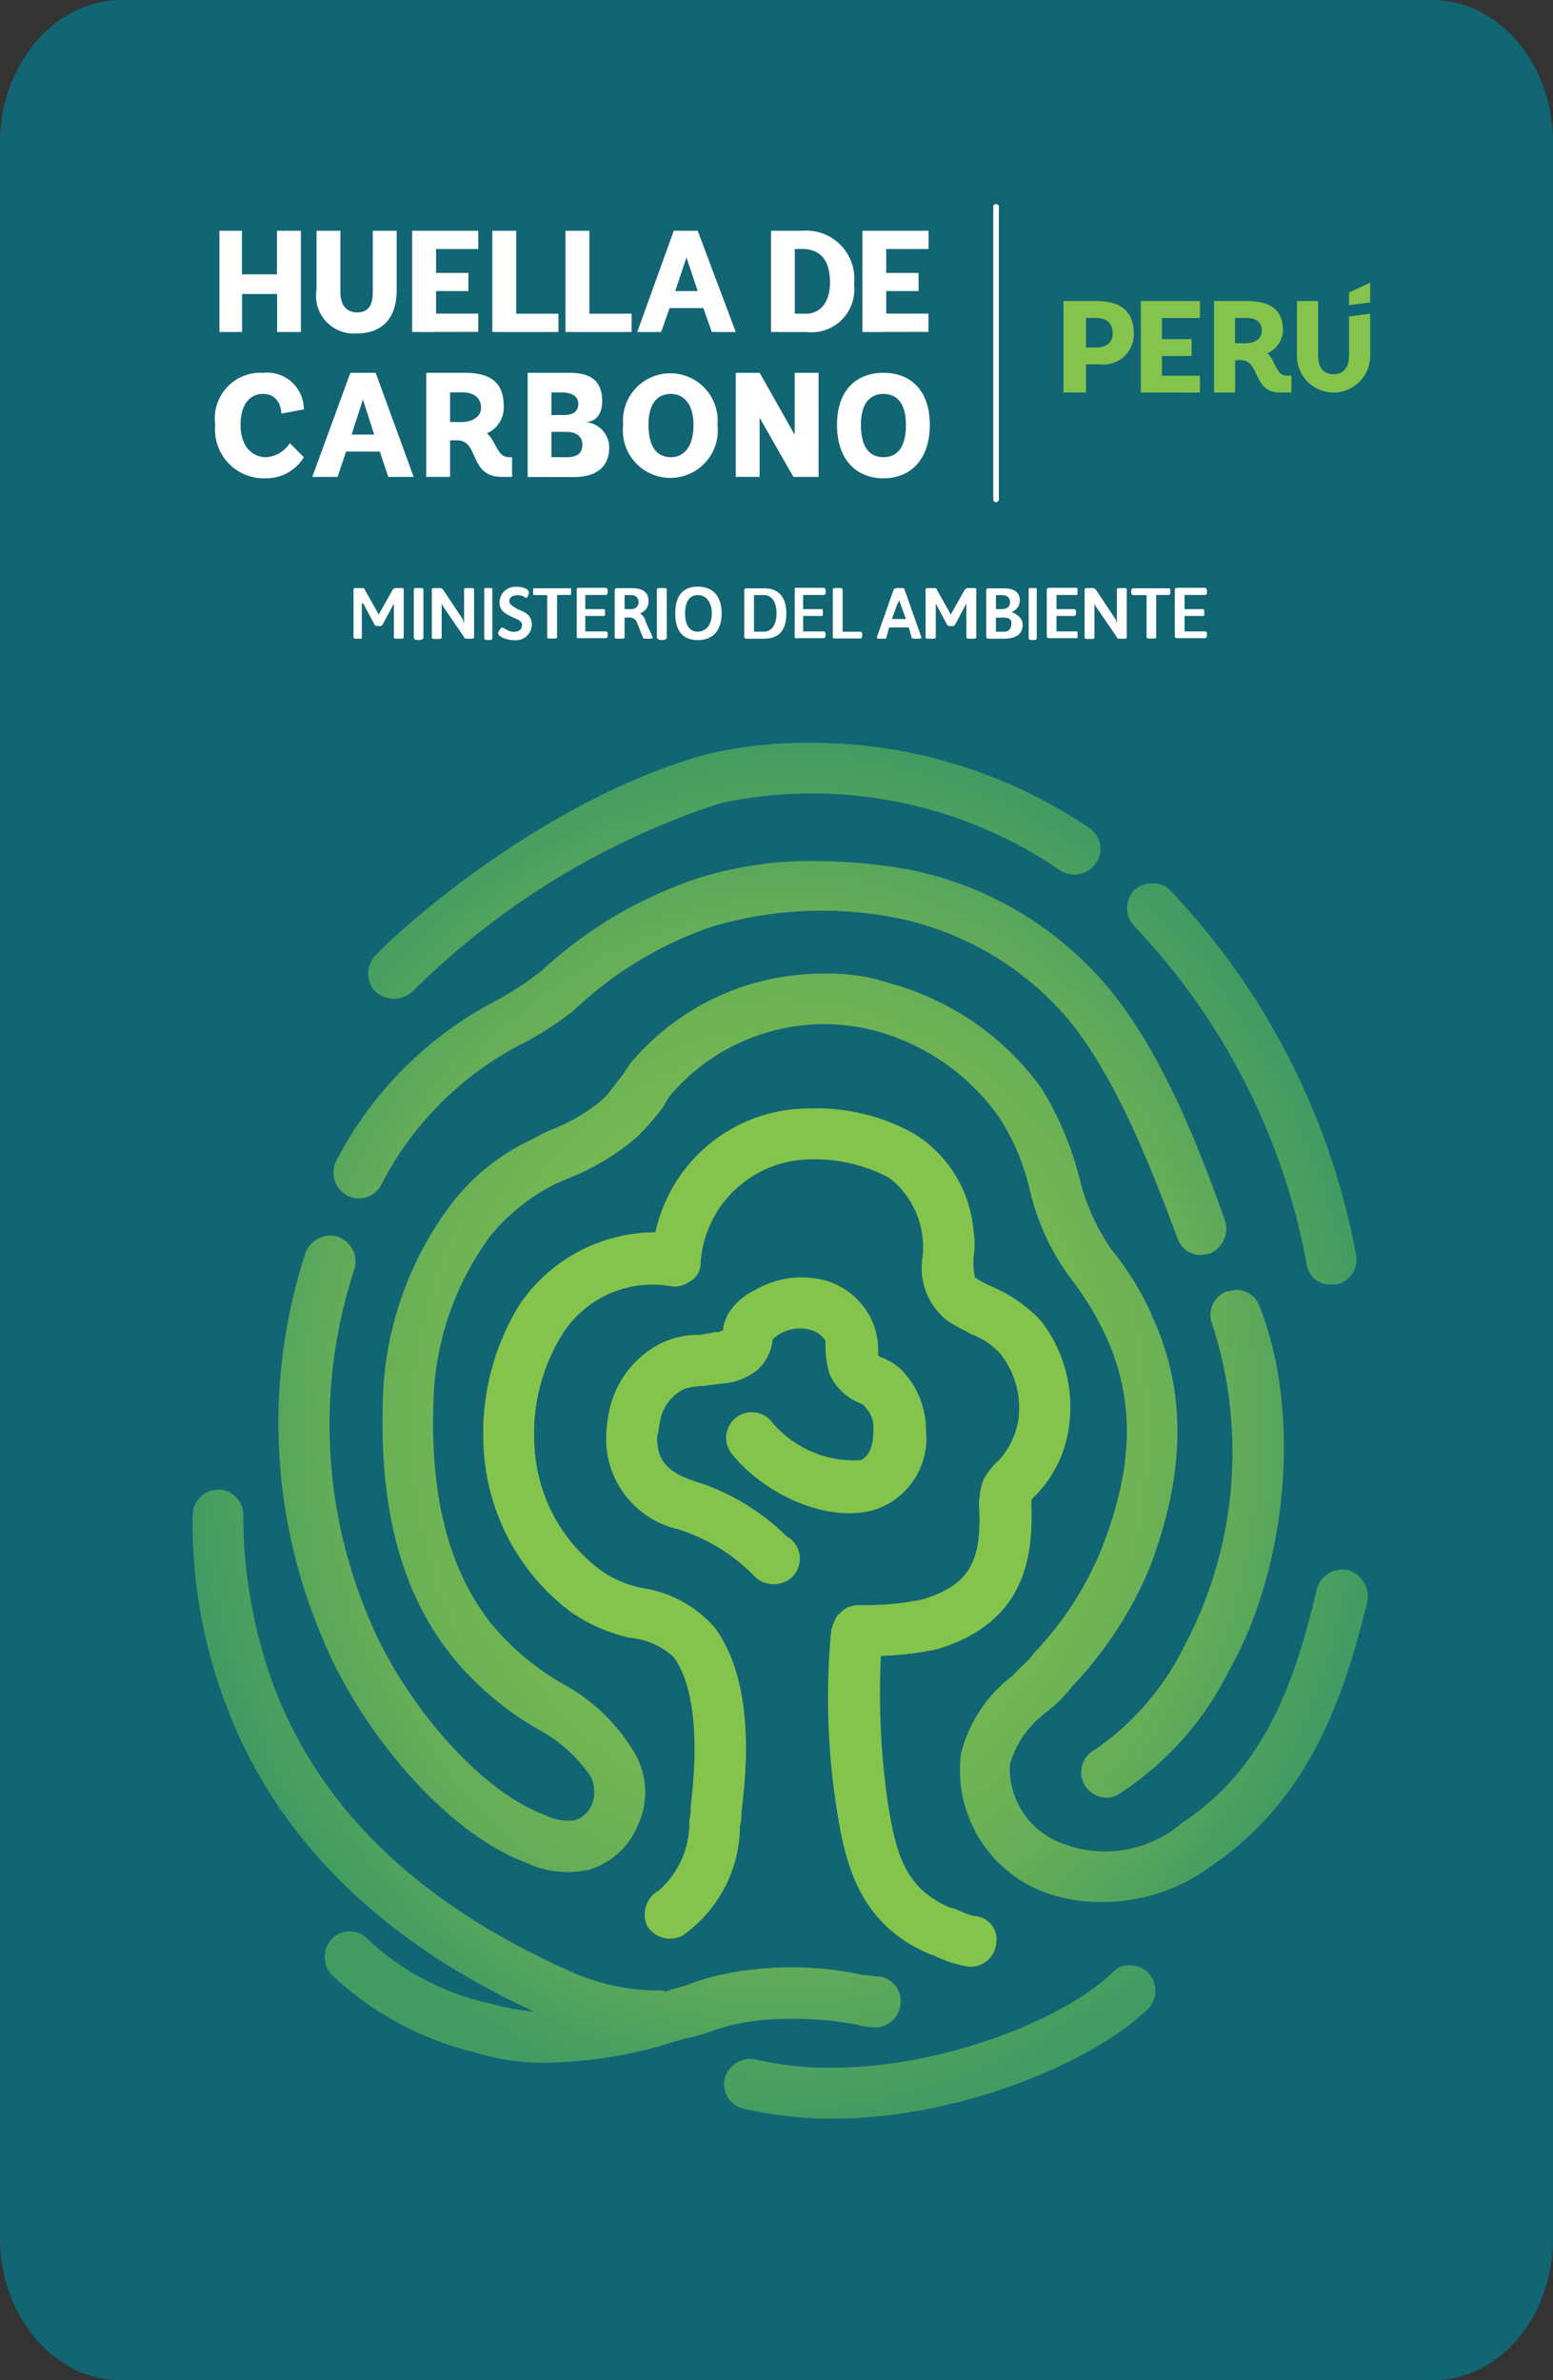 <svg id="Capa_x0020_1" xmlns="http://www.w3.org/2000/svg" xmlns:xlink="http://www.w3.org/1999/xlink" width="57.623" height="88.313" viewBox="0 0 57.623 88.313">
  <rect x="0" y="0" width="57.623" height="88.313" fill="#333333" stroke="none"/>
  <defs>
    <radialGradient id="radial-gradient" cx="0.5" cy="0.5" r="0.508" gradientUnits="objectBoundingBox">
      <stop offset="0" stop-color="#84c44c"/>
      <stop offset="0.231" stop-color="#84c44c"/>
      <stop offset="0.749" stop-color="#65ad58"/>
      <stop offset="1" stop-color="#429c62"/>
    </radialGradient>
  </defs>
  <path id="Trazado_5738" data-name="Trazado 5738" d="M53.134,88.314H4.489C2.036,88.314,0,85.965,0,83.042V5.272C0,2.4,2.036,0,4.489,0H53.134c2.505,0,4.489,2.4,4.489,5.272v77.77C57.623,85.965,55.64,88.314,53.134,88.314Z" fill="#126573"/>
  <path id="Trazado_5739" data-name="Trazado 5739" d="M26.254,27.976c-5.585,1.514-10.8,5.9-12.318,7.464h0a.977.977,0,0,0,0,1.357h0a1.1,1.1,0,0,0,.679.261h0a1.1,1.1,0,0,0,.679-.261h0A28.963,28.963,0,0,1,26.724,29.8h0a16.265,16.265,0,0,1,12.631,2.505h0a.978.978,0,0,0,1.3-.261h0a.927.927,0,0,0-.209-1.3h0a18.333,18.333,0,0,0-10.439-3.184h0A15.887,15.887,0,0,0,26.254,27.976Zm-.47,4.645A15.964,15.964,0,0,0,20.1,36.014h0a11.586,11.586,0,0,1-1.67,1.1h0a13.89,13.89,0,0,0-5.95,5.95h0a.966.966,0,0,0,.418,1.3h0a.936.936,0,0,0,1.253-.418h0a12.089,12.089,0,0,1,5.219-5.219h0A11.225,11.225,0,0,0,21.3,37.476h0A14.121,14.121,0,0,1,26.358,34.4h0a14.283,14.283,0,0,1,7.046-.313h0a11.3,11.3,0,0,1,6.211,3.706h0c1.775,2.14,3.079,5.48,4.071,8.142h0a.91.91,0,0,0,.887.626h0c.1,0,.209-.052.313-.052h0a1,1,0,0,0,.574-1.2h0c-.992-2.819-2.4-6.368-4.384-8.717h0a12.928,12.928,0,0,0-7.359-4.332h0a20.119,20.119,0,0,0-3.445-.313h0A13.726,13.726,0,0,0,25.784,32.622Zm16.285.418a.977.977,0,0,0,.052,1.357h0a24.723,24.723,0,0,1,6.368,12.527h0a.861.861,0,0,0,.94.731h.157a.935.935,0,0,0,.731-1.1h0a26.817,26.817,0,0,0-6.89-13.518h0a.827.827,0,0,0-.626-.261h0A.977.977,0,0,0,42.069,33.039Zm-18.686,6.42-.313.47h0c-.261.313-.47.626-.679.835h0a6.533,6.533,0,0,1-1.931,1.148h0c-.261.1-.522.261-.731.365h0A8.032,8.032,0,0,0,16.7,44.731h0A12.663,12.663,0,0,0,14.2,52.143h0c-.1,3.967.731,6.994,2.558,9.291h0a11.58,11.58,0,0,0,3.184,2.714h0a5.509,5.509,0,0,1,1.983,1.775h0a1.31,1.31,0,0,1,.052.992h0a1.019,1.019,0,0,1-.679.626h0a1.972,1.972,0,0,1-1.1-.209h0c-2.61-.992-5.324-4.437-6.472-7.2h0a18.437,18.437,0,0,1-.574-13.049h0a.979.979,0,0,0-.626-1.2h0a.979.979,0,0,0-1.2.626h0A20.319,20.319,0,0,0,12,60.859h0c1.253,3.079,4.332,7.046,7.516,8.247h0a3.609,3.609,0,0,0,2.349.261h0A2.854,2.854,0,0,0,23.7,67.645h0a2.889,2.889,0,0,0-.157-2.61h0a6.9,6.9,0,0,0-2.558-2.505h0a9.61,9.61,0,0,1-2.766-2.3h0c-1.514-1.931-2.244-4.541-2.14-8.09h0a10.824,10.824,0,0,1,2.14-6.316h0a7.423,7.423,0,0,1,2.349-1.879h0c.209-.1.47-.209.731-.313h0a8.738,8.738,0,0,0,2.349-1.461h0a9.717,9.717,0,0,0,.992-1.148h0a1.831,1.831,0,0,1,.261-.418h0a7.486,7.486,0,0,1,7.62-2.349h0a8.253,8.253,0,0,1,4.541,3.184h0a8.35,8.35,0,0,1,1.148,2.714h0a8.868,8.868,0,0,0,1.566,3.34h0a11.1,11.1,0,0,1,1.357,2.3h0c.992,2.349.887,4.75-.261,7.673h0a12.36,12.36,0,0,1-2.505,3.862h0c-.209.313-.522.522-.783.835h0a5.188,5.188,0,0,0-1.931,2.923h0a4.846,4.846,0,0,0,3.236,5.167h0a6.261,6.261,0,0,0,2.14.313h0a6.731,6.731,0,0,0,3.862-1.3h0c3.654-2.453,4.959-6.211,5.846-9.865h0A1.016,1.016,0,0,0,50,58.25h0a.988.988,0,0,0-1.148.731h0c-.887,3.81-2.088,6.733-5.011,8.664h0a4.366,4.366,0,0,1-4.332.783h0a2.962,2.962,0,0,1-2.036-2.975h0a3.678,3.678,0,0,1,1.357-1.931h0a5.333,5.333,0,0,0,.94-.94h0A14.519,14.519,0,0,0,42.643,58.2h0c1.3-3.393,1.409-6.368.209-9.134h0a10.685,10.685,0,0,0-1.618-2.714h0a7.984,7.984,0,0,1-1.2-2.714h0a11.79,11.79,0,0,0-1.409-3.288h0a10.275,10.275,0,0,0-5.585-3.862h0a7.232,7.232,0,0,0-2.4-.365h0A9.312,9.312,0,0,0,23.383,39.459Zm6.629,1.67a5.821,5.821,0,0,0-5.689,4.593h0a6.1,6.1,0,0,0-5.063,2.714h0a9.116,9.116,0,0,0-1.3,5.48h0a8.135,8.135,0,0,0,3.236,5.9h0a6.393,6.393,0,0,0,2.14.94h0a2.768,2.768,0,0,1,1.67.731h0c.731.992.94,2.975.626,5.533h0a1.958,1.958,0,0,1-.052.522h0a3.328,3.328,0,0,1-1.148,2.61h0a1.014,1.014,0,0,0-.418,1.3h0a1,1,0,0,0,1.3.365h0a5.007,5.007,0,0,0,2.14-4.071h0a1.776,1.776,0,0,0,.052-.522h0c.418-3.132.052-5.428-.992-6.838h0a4.417,4.417,0,0,0-2.662-1.461h0a4.012,4.012,0,0,1-1.514-.626h0a6.119,6.119,0,0,1-2.505-4.593h0a7.014,7.014,0,0,1,1.044-4.228h0a3.957,3.957,0,0,1,3.967-1.775h0a.906.906,0,0,0,.731-.157h0a.752.752,0,0,0,.418-.679h0a4.123,4.123,0,0,1,4.071-3.862h0a5.9,5.9,0,0,1,2.923.679h0a2.948,2.948,0,0,1,1.253,2.244h0a2.94,2.94,0,0,1,0,.679h0a2.473,2.473,0,0,0,.94,2.4h0c.313.209.574.313.835.47h0a2.88,2.88,0,0,1,1.1.731h0a3.267,3.267,0,0,1,.679,2.453h0a2.916,2.916,0,0,1-.679,1.461h0l-.1.1a2.547,2.547,0,0,0-.522.679h0a2.8,2.8,0,0,0-.157,1.044h0c.1,2.036-.418,2.871-2.088,3.393h0A10.25,10.25,0,0,1,32,59.554h-.209c-.1,0-.157.052-.261.052h0a.936.936,0,0,0-.365.261h0c-.1.052-.157.209-.209.313h0c-.052.1-.052.157-.1.261h0a26.539,26.539,0,0,0,.209,6.733h0c.313,1.983.835,4.228,3.445,5.324h0l.157.052a4.262,4.262,0,0,0,1.3.418h.052a.963.963,0,0,0,.94-.887h0a.868.868,0,0,0-.835-.992h0a3.624,3.624,0,0,1-.679-.261h0l-.209-.052c-1.566-.679-1.983-1.827-2.3-3.862h0a28.12,28.12,0,0,1-.261-5.48h0a11.4,11.4,0,0,0,2.14-.261h0c3.184-.992,3.5-3.34,3.445-5.272h0v-.209h0c0-.052.052-.1.1-.157h0l.1-.1a4.506,4.506,0,0,0,1.2-2.558h0a5.2,5.2,0,0,0-1.044-3.862h0a5.3,5.3,0,0,0-1.775-1.253h0a4.314,4.314,0,0,1-.679-.365h0a2.773,2.773,0,0,1-.052-.731h0a3.141,3.141,0,0,0,0-.992h0a4.677,4.677,0,0,0-2.192-3.6h0a7.244,7.244,0,0,0-3.706-.94h-.209Zm-1.983,6.733a2.364,2.364,0,0,0-.94.783h0a1.555,1.555,0,0,0-.261.731h-.052a.314.314,0,0,1-.209.052h-.052c-.157.052-.313.052-.522.1h0a3.216,3.216,0,0,0-1.461.313h0A3.635,3.635,0,0,0,22.6,52.4h0a5.2,5.2,0,0,0-.1.835h0a3.434,3.434,0,0,0,2.662,3.5h0a6.8,6.8,0,0,1,2.766,1.67h0l.157.157a1,1,0,0,0,.626.209h0a1.031,1.031,0,0,0,.731-.313h0a1.03,1.03,0,0,0-.1-1.357h0l-.157-.1a8.291,8.291,0,0,0-3.445-2.036h0c-1.253-.418-1.357-1.044-1.357-1.67h0c.052-.157.052-.313.1-.522h0a1.633,1.633,0,0,1,.94-1.253h0a2.721,2.721,0,0,1,.731-.1h0c.209-.052.47-.052.731-.1h.052a2.336,2.336,0,0,0,1.2-.522h0a1.831,1.831,0,0,0,.522-.992h0v-.1h0a1.428,1.428,0,0,1,.261-.209h0a1.5,1.5,0,0,1,1.148-.157h0a.981.981,0,0,1,.574.418h0v.313h0a3.509,3.509,0,0,0,.157.94h0a2.063,2.063,0,0,0,1.1,1.044h0c.1.052.209.1.209.157h0a1.1,1.1,0,0,1,.313.835h0c0,.94-.365,1.1-.47,1.148h0a3.982,3.982,0,0,1-3.34-1.461h0a.917.917,0,0,0-1.3-.1h0a.918.918,0,0,0-.157,1.3h0c1.2,1.514,3.654,2.662,5.428,2.036h0a2.793,2.793,0,0,0,1.775-2.923h0a3.154,3.154,0,0,0-.94-2.244h0a2.39,2.39,0,0,0-.679-.418h0c-.052,0-.1-.052-.157-.1h0v-.209h0a2.573,2.573,0,0,0-.261-1.148h0A2.746,2.746,0,0,0,30.586,47.5h0a4.569,4.569,0,0,0-.835-.1h0A3.422,3.422,0,0,0,28.029,47.863Zm17.485.052a.937.937,0,0,0-.522,1.253h0a15.393,15.393,0,0,1-1.044,11.9h0a10.072,10.072,0,0,1-3.34,3.862h0a.948.948,0,0,0-.365,1.3h0a1,1,0,0,0,.835.47h0a.842.842,0,0,0,.47-.157h0a11.575,11.575,0,0,0,4.071-4.593h0c2.192-3.862,2.662-9.656,1.1-13.518h0a.914.914,0,0,0-.887-.574h0C45.723,47.863,45.618,47.915,45.514,47.915ZM8.09,55.274a.936.936,0,0,0-.94.94h0a18.9,18.9,0,0,0,1.2,6.942h0c1.827,4.959,5.689,8.821,11.483,11.483h0a10.36,10.36,0,0,1-1.67-.313h0a9.6,9.6,0,0,1-4.541-2.4h0a.914.914,0,0,0-1.3,0h0a.977.977,0,0,0,0,1.357h0a11.812,11.812,0,0,0,5.324,2.871h0a8.472,8.472,0,0,0,2.923.365h0a16.2,16.2,0,0,0,4.489-.783h0l.365-.1a6.31,6.31,0,0,0,.94-.261h0a7.7,7.7,0,0,1,1.827-.418h0a13.278,13.278,0,0,1,3.6.157h0a2.22,2.22,0,0,0,.574.1h0A.942.942,0,0,0,33.4,74.43h0a.919.919,0,0,0-.783-1.1h0c-.209,0-.365-.052-.574-.052h0a12.463,12.463,0,0,0-4.071-.209h0a9.6,9.6,0,0,0-2.192.47h0a5.131,5.131,0,0,1-.835.261h0l-.261.1a.162.162,0,0,0-.1-.052h0a7.936,7.936,0,0,1-3.236-.626h0c-5.741-2.505-9.5-6.107-11.222-10.752h0a18.405,18.405,0,0,1-1.1-6.263h0a.936.936,0,0,0-.94-.94Zm33.2,17.9c-2.14,2.088-8.4,4.384-13.258,3.236h0a.988.988,0,0,0-1.148.731h0a.935.935,0,0,0,.731,1.1h0a14.833,14.833,0,0,0,3.445.365h0c4.7-.052,9.552-2.14,11.535-4.071h0a.977.977,0,0,0,0-1.357h0a.992.992,0,0,0-.679-.261h0a.76.76,0,0,0-.626.261Z" fill-rule="evenodd" fill="url(#radial-gradient)"/>
  <path id="Trazado_5740" data-name="Trazado 5740" d="M36.014,72.968h-.052a4.262,4.262,0,0,1-1.3-.418L34.5,72.5c-2.61-1.1-3.132-3.34-3.445-5.324a26.539,26.539,0,0,1-.209-6.733c.052-.1.052-.157.1-.261h0c.052-.1.1-.261.209-.313a.936.936,0,0,1,.365-.261c.1,0,.157-.052.261-.052H32a10.25,10.25,0,0,0,2.244-.209c1.67-.522,2.192-1.357,2.088-3.393a2.8,2.8,0,0,1,.157-1.044,2.547,2.547,0,0,1,.522-.679l.1-.1a2.916,2.916,0,0,0,.679-1.461,3.267,3.267,0,0,0-.679-2.453,2.88,2.88,0,0,0-1.1-.731c-.261-.157-.522-.261-.835-.47a2.473,2.473,0,0,1-.94-2.4,3.262,3.262,0,0,0-1.253-2.923,5.9,5.9,0,0,0-2.923-.679,4.123,4.123,0,0,0-4.071,3.862.752.752,0,0,1-.418.679.906.906,0,0,1-.731.157,3.957,3.957,0,0,0-3.967,1.775,7.014,7.014,0,0,0-1.044,4.228A6.119,6.119,0,0,0,22.339,58.3a4.012,4.012,0,0,0,1.514.626,4.417,4.417,0,0,1,2.662,1.461c1.044,1.409,1.409,3.706.992,6.838a1.776,1.776,0,0,1-.052.522,5.007,5.007,0,0,1-2.14,4.071,1,1,0,0,1-1.3-.365,1.014,1.014,0,0,1,.418-1.3,3.328,3.328,0,0,0,1.148-2.61,1.958,1.958,0,0,0,.052-.522c.313-2.558.1-4.541-.626-5.533a2.768,2.768,0,0,0-1.67-.731,6.393,6.393,0,0,1-2.14-.94,8.135,8.135,0,0,1-3.236-5.9,9.116,9.116,0,0,1,1.3-5.48,6.1,6.1,0,0,1,5.063-2.714,5.821,5.821,0,0,1,5.689-4.593,7.381,7.381,0,0,1,3.915.94,4.677,4.677,0,0,1,2.192,3.6,3.141,3.141,0,0,1,0,.992,2.773,2.773,0,0,0,.052.731,4.314,4.314,0,0,0,.679.365,5.3,5.3,0,0,1,1.775,1.253,5.2,5.2,0,0,1,1.044,3.862,4.506,4.506,0,0,1-1.2,2.558l-.1.1c-.052.052-.1.1-.1.157V55.9c.052,1.931-.261,4.28-3.445,5.272a11.4,11.4,0,0,1-2.14.261,28.12,28.12,0,0,0,.261,5.48c.313,2.036.731,3.184,2.3,3.862l.209.052a3.624,3.624,0,0,0,.679.261.868.868,0,0,1,.835.992A.963.963,0,0,1,36.014,72.968Z" fill="#84c44c"/>
  <path id="Trazado_5741" data-name="Trazado 5741" d="M28.707,58.771a1,1,0,0,1-.626-.209l-.157-.157a6.8,6.8,0,0,0-2.766-1.67,3.434,3.434,0,0,1-2.662-3.5,5.2,5.2,0,0,1,.1-.835,3.635,3.635,0,0,1,1.931-2.558,3.216,3.216,0,0,1,1.461-.313c.209-.052.365-.052.522-.1h.052a.314.314,0,0,0,.209-.052h.052a1.555,1.555,0,0,1,.261-.731,2.364,2.364,0,0,1,.94-.783,3.4,3.4,0,0,1,2.558-.365,2.746,2.746,0,0,1,1.722,1.409,2.573,2.573,0,0,1,.261,1.148v.209c.052.052.1.1.157.1a2.39,2.39,0,0,1,.679.418,3.154,3.154,0,0,1,.94,2.244,2.793,2.793,0,0,1-1.775,2.923c-1.775.626-4.228-.522-5.428-2.036a.946.946,0,0,1,1.461-1.2,3.982,3.982,0,0,0,3.34,1.461c.1-.052.47-.209.47-1.148a1.1,1.1,0,0,0-.313-.835c0-.052-.1-.1-.209-.157a2.063,2.063,0,0,1-1.1-1.044,3.509,3.509,0,0,1-.157-.94v-.313a.981.981,0,0,0-.574-.418,1.5,1.5,0,0,0-1.148.157,1.428,1.428,0,0,0-.261.209v.1a1.831,1.831,0,0,1-.522.992,2.336,2.336,0,0,1-1.2.522H26.88c-.261.052-.522.052-.731.1a2.721,2.721,0,0,0-.731.1,1.633,1.633,0,0,0-.94,1.253c-.052.209-.052.365-.1.522,0,.626.1,1.253,1.357,1.67A8.291,8.291,0,0,1,29.177,57l.157.1a.942.942,0,0,1-.626,1.67Z" fill="#84c44c"/>
  <path id="Trazado_5742" data-name="Trazado 5742" d="M14.98,21.87v1.775c0,.052-.052.052-.157.052h-.052c-.1,0-.157,0-.157-.052V22.392h0l-.418.783c-.052.052-.052.052-.1.052h-.1c-.052,0-.052,0-.1-.052l-.418-.783h-.052v1.253c0,.052,0,.052-.1.052h-.052c-.1,0-.157,0-.157-.052V21.87c0-.052.052-.052.157-.052h.1c.1,0,.157,0,.157.052l.47.835.052.1.052-.1.47-.835a.192.192,0,0,1,.157-.052h.1C14.928,21.817,14.98,21.817,14.98,21.87Z" fill="#fefefe"/>
  <path id="Trazado_5743" data-name="Trazado 5743" d="M15.711,21.87v1.775c0,.052-.052.1-.157.1h-.1a.112.112,0,0,1-.1-.1V21.87c0-.052.052-.052.1-.052h.1C15.658,21.817,15.711,21.817,15.711,21.87Z" fill="#fefefe"/>
  <path id="Trazado_5744" data-name="Trazado 5744" d="M17.59,21.87v1.775c0,.052-.052.052-.157.052h-.052c-.1,0-.157,0-.157-.052L16.441,22.5l-.052-.1v1.253c0,.052-.052.052-.157.052H16.18c-.1,0-.157,0-.157-.052V21.87c0-.052.052-.052.157-.052h.1a.192.192,0,0,1,.157.052l.731,1.1.052.157V21.87c0-.052.052-.052.157-.052h.052C17.537,21.817,17.59,21.817,17.59,21.87Z" fill="#fefefe"/>
  <path id="Trazado_5745" data-name="Trazado 5745" d="M18.268,21.87v1.775c0,.052,0,.1-.1.1h-.1c-.1,0-.1-.052-.1-.1V21.87c0-.052,0-.052.1-.052h.1C18.268,21.817,18.268,21.817,18.268,21.87Z" fill="#fefefe"/>
  <path id="Trazado_5746" data-name="Trazado 5746" d="M19.625,21.974c0,.052-.052.209-.1.209s-.1-.1-.313-.1-.313.1-.313.209c0,.157.157.209.313.313.261.1.522.209.522.574a.59.59,0,0,1-.626.574c-.365,0-.626-.157-.626-.261,0-.052.1-.209.157-.209s.209.157.418.157c.157,0,.313-.052.313-.261,0-.157-.209-.209-.418-.313s-.418-.209-.418-.522a.59.59,0,0,1,.626-.574C19.417,21.765,19.625,21.87,19.625,21.974Z" fill="#fefefe"/>
  <path id="Trazado_5747" data-name="Trazado 5747" d="M21.191,21.922v.052c0,.1,0,.1-.052.1h-.47v1.566c0,.052-.052.052-.157.052H20.46c-.1,0-.157,0-.157-.052V22.078h-.47c-.052,0-.052,0-.052-.1v-.052c0-.1,0-.1.052-.1h1.3C21.191,21.817,21.191,21.817,21.191,21.922Z" fill="#fefefe"/>
  <path id="Trazado_5748" data-name="Trazado 5748" d="M22.548,21.922v.052c0,.1-.052.1-.1.1h-.731V22.6h.679c.052,0,.052,0,.052.1v.052c0,.1,0,.1-.052.1h-.679v.574h.731c.052,0,.1,0,.1.1v.052c0,.1-.052.1-.1.1H21.5c-.1,0-.1,0-.1-.1v-1.67c0-.1,0-.1.1-.1h.94C22.5,21.817,22.548,21.817,22.548,21.922Z" fill="#fefefe"/>
  <path id="Trazado_5749" data-name="Trazado 5749" d="M23.175,22.078V22.6h.261a.261.261,0,1,0,0-.522Zm.887.209a.456.456,0,0,1-.313.47h0a.479.479,0,0,1,.209.313l.261.574h0c0,.052-.052.052-.157.052H24.01c-.1,0-.157,0-.157-.052l-.209-.522a.286.286,0,0,0-.313-.209h-.157v.731c0,.052-.052.052-.157.052h-.052c-.1,0-.157,0-.157-.052V21.922c0-.1.052-.1.1-.1h.522Q24.062,21.817,24.062,22.287Z" fill="#fefefe"/>
  <path id="Trazado_5750" data-name="Trazado 5750" d="M24.74,21.87v1.775c0,.052-.052.1-.157.1h-.052c-.1,0-.157-.052-.157-.1V21.87c0-.052.052-.052.157-.052h.052C24.688,21.817,24.74,21.817,24.74,21.87Z" fill="#fefefe"/>
  <path id="Trazado_5751" data-name="Trazado 5751" d="M25.419,22.757c0,.418.157.679.47.679s.522-.261.522-.679-.209-.679-.522-.679S25.419,22.339,25.419,22.757Zm1.357,0c0,.626-.313.992-.887.992s-.835-.365-.835-.992.261-.992.835-.992S26.776,22.131,26.776,22.757Z" fill="#fefefe"/>
  <path id="Trazado_5752" data-name="Trazado 5752" d="M27.976,22.078v1.357h.365c.261,0,.47-.209.47-.679s-.209-.679-.47-.679Zm1.2.679c0,.679-.313.94-.835.94h-.626c-.052,0-.1,0-.1-.1v-1.67c0-.1.052-.1.1-.1h.626C28.864,21.817,29.177,22.131,29.177,22.757Z" fill="#fefefe"/>
  <path id="Trazado_5753" data-name="Trazado 5753" d="M30.638,21.922v.052c0,.1-.052.1-.1.1H29.8V22.6h.679c.052,0,.052,0,.052.1v.052c0,.1,0,.1-.052.1H29.8v.574h.731c.052,0,.1,0,.1.1v.052c0,.1-.052.1-.1.1h-.992c-.052,0-.052,0-.052-.1v-1.67c0-.1,0-.1.052-.1h.992C30.586,21.817,30.638,21.817,30.638,21.922Z" fill="#fefefe"/>
  <path id="Trazado_5754" data-name="Trazado 5754" d="M31.265,21.87v1.566h.626c.052,0,.1,0,.1.1v.052c0,.1-.052.1-.1.1H31c-.1,0-.1,0-.1-.1V21.87c0-.052.052-.052.157-.052h.052C31.213,21.817,31.265,21.817,31.265,21.87Z" fill="#fefefe"/>
  <path id="Trazado_5755" data-name="Trazado 5755" d="M33.353,22.235a.192.192,0,0,1-.052.157l-.209.574h.522l-.209-.574c0-.052-.052-.1-.052-.157Zm.209-.365.626,1.775h0c0,.052-.052.052-.157.052h-.052c-.1,0-.157,0-.157-.052l-.1-.365h-.731l-.1.365c0,.052-.052.052-.1.052h-.1c-.1,0-.157,0-.157-.052h0l.626-1.775a.192.192,0,0,1,.157-.052h.1C33.509,21.817,33.561,21.817,33.561,21.87Z" fill="#fefefe"/>
  <path id="Trazado_5756" data-name="Trazado 5756" d="M36.223,21.87v1.775c0,.052-.052.052-.157.052h-.052c-.1,0-.157,0-.157-.052V22.392h0l-.418.783c-.052.052-.052.052-.1.052h-.1c-.052,0-.052,0-.1-.052l-.418-.783h0v1.253c0,.052-.052.052-.157.052H34.5c-.1,0-.157,0-.157-.052V21.87c0-.052.052-.052.157-.052h.1c.1,0,.157,0,.157.052l.47.835.052.1.052-.1.47-.835a.192.192,0,0,1,.157-.052h.1C36.171,21.817,36.223,21.817,36.223,21.87Z" fill="#fefefe"/>
  <path id="Trazado_5757" data-name="Trazado 5757" d="M36.954,22.914v.522h.313c.157,0,.261-.1.261-.313,0-.157-.1-.209-.313-.209Zm0-.835V22.6h.209c.209,0,.313-.1.313-.261s-.1-.261-.313-.261Zm.887.209a.455.455,0,0,1-.313.418h0c.157.052.418.209.418.47,0,.365-.261.522-.731.522h-.522c-.052,0-.1,0-.1-.1v-1.67c0-.1.052-.1.1-.1h.522Q37.841,21.817,37.841,22.287Z" fill="#fefefe"/>
  <path id="Trazado_5758" data-name="Trazado 5758" d="M38.468,21.87v1.775c0,.052,0,.1-.1.1h-.1c-.1,0-.1-.052-.1-.1V21.87c0-.052,0-.052.1-.052h.1C38.468,21.817,38.468,21.817,38.468,21.87Z" fill="#fefefe"/>
  <path id="Trazado_5759" data-name="Trazado 5759" d="M39.981,21.922v.052c0,.1,0,.1-.052.1H39.2V22.6h.626c.052,0,.1,0,.1.1v.052c0,.1-.052.1-.1.1H39.2v.574h.731c.052,0,.052,0,.052.1v.052c0,.1,0,.1-.052.1h-.992c-.052,0-.1,0-.1-.1v-1.67c0-.1.052-.1.1-.1h.992C39.981,21.817,39.981,21.817,39.981,21.922Z" fill="#fefefe"/>
  <path id="Trazado_5760" data-name="Trazado 5760" d="M41.808,21.87v1.775c0,.052-.052.052-.157.052H41.6c-.1,0-.157,0-.157-.052L40.66,22.5l-.052-.1v1.253c0,.052-.052.052-.157.052H40.4c-.1,0-.157,0-.157-.052V21.87c0-.052.052-.052.157-.052h.1a.192.192,0,0,1,.157.052l.731,1.1.052.157V21.87c0-.052.052-.052.157-.052h.052C41.756,21.817,41.808,21.817,41.808,21.87Z" fill="#fefefe"/>
  <path id="Trazado_5761" data-name="Trazado 5761" d="M43.426,21.922v.052c0,.1-.052.1-.052.1H42.9v1.566c0,.052-.052.052-.157.052H42.7c-.1,0-.157,0-.157-.052V22.078h-.47c-.052,0-.1,0-.1-.1v-.052c0-.1.052-.1.1-.1h1.3S43.426,21.817,43.426,21.922Z" fill="#fefefe"/>
  <path id="Trazado_5762" data-name="Trazado 5762" d="M44.783,21.922v.052c0,.1-.052.1-.1.1h-.731V22.6h.679c.052,0,.052,0,.052.1v.052c0,.1,0,.1-.052.1h-.679v.574h.731c.052,0,.1,0,.1.1v.052c0,.1-.052.1-.1.1h-.992c-.052,0-.1,0-.1-.1v-1.67c0-.1.052-.1.1-.1h.992C44.731,21.817,44.783,21.817,44.783,21.922Z" fill="#fefefe"/>
  <path id="Trazado_5763" data-name="Trazado 5763" d="M10.282,12.318V10.909h-1.3v1.409H8.142V8.56h.835v1.618h1.3V8.56h.887v3.758Z" fill="#fefefe"/>
  <path id="Trazado_5764" data-name="Trazado 5764" d="M13.832,8.56h.887v2.192c0,1.2-.679,1.618-1.461,1.618a1.4,1.4,0,0,1-1.514-1.618V8.56h.887v2.3c0,.365.157.731.626.731s.574-.365.574-.731Z" fill="#fefefe"/>
  <path id="Trazado_5765" data-name="Trazado 5765" d="M15.293,12.318V8.56h2.453v.679H16.18v.887h1.2V10.8h-1.2v.835h1.566v.679Z" fill="#fefefe"/>
  <path id="Trazado_5766" data-name="Trazado 5766" d="M18.268,12.318V8.56h.887v3.079h1.566v.679Z" fill="#fefefe"/>
  <path id="Trazado_5767" data-name="Trazado 5767" d="M20.982,12.318V8.56h.887v3.079h1.566v.679Z" fill="#fefefe"/>
  <path id="Trazado_5768" data-name="Trazado 5768" d="M25.471,9.552,25.054,10.8h.835Zm.94,2.766-.313-.887H24.845l-.313.887h-.887L25,8.56h.887L27.3,12.318Z" fill="#fefefe"/>
  <path id="Trazado_5769" data-name="Trazado 5769" d="M29.908,11.639c.522,0,.887-.418.887-1.148s-.261-1.253-1.044-1.253H29.49v2.4Zm-1.3.679V8.56h1.2a1.779,1.779,0,0,1,1.879,1.983,1.591,1.591,0,0,1-1.775,1.775Z" fill="#fefefe"/>
  <path id="Trazado_5770" data-name="Trazado 5770" d="M32,12.318V8.56h2.453v.679H32.883v.887h1.2V10.8h-1.2v.835h1.566v.679Z" fill="#fefefe"/>
  <path id="Trazado_5771" data-name="Trazado 5771" d="M11.274,16.963a1.629,1.629,0,0,1-1.409.783,1.81,1.81,0,0,1-1.879-1.983A1.694,1.694,0,0,1,9.76,13.832a1.364,1.364,0,0,1,1.514,1.357l-.835.157s0-.731-.679-.731c-.47,0-.835.365-.835,1.148,0,.835.47,1.2.94,1.2a1.126,1.126,0,0,0,.887-.522Z" fill="#fefefe"/>
  <path id="Trazado_5772" data-name="Trazado 5772" d="M13.466,14.823l-.418,1.3h.835Zm.94,2.871-.313-.94H12.84l-.313.94h-.94L13,13.832h.94l1.409,3.862Z" fill="#fefefe"/>
  <path id="Trazado_5773" data-name="Trazado 5773" d="M21.035,16.963c.313,0,.574-.1.574-.47,0-.313-.261-.47-.574-.47H20.46v.94Zm-.1-1.566c.365,0,.522-.157.522-.418s-.209-.418-.626-.418H20.46V15.4Zm-1.357,2.3V13.832h1.566c.783,0,1.2.313,1.2,1.044,0,.679-.418.783-.626.783h0a.951.951,0,0,1,.887.94c0,.835-.626,1.1-1.3,1.1Z" fill="#fefefe"/>
  <path id="Trazado_5774" data-name="Trazado 5774" d="M25.732,15.763c0-.835-.418-1.148-.835-1.148-.47,0-.835.313-.835,1.148,0,.887.365,1.2.835,1.2C25.315,16.963,25.732,16.65,25.732,15.763Zm-2.61,0a1.757,1.757,0,1,1,3.5,0,1.762,1.762,0,1,1-3.5,0Z" fill="#fefefe"/>
  <path id="Trazado_5775" data-name="Trazado 5775" d="M29.438,17.694,28.185,15.5v2.192H27.3V13.832h.887l1.3,2.3v-2.3h.887v3.862Z" fill="#fefefe"/>
  <path id="Trazado_5776" data-name="Trazado 5776" d="M33.614,15.763c0-.835-.365-1.148-.835-1.148s-.835.313-.835,1.148c0,.887.365,1.2.835,1.2S33.614,16.65,33.614,15.763Zm-2.558,0c0-1.3.731-1.931,1.722-1.931s1.722.626,1.722,1.931-.731,1.983-1.722,1.983S31.056,17.068,31.056,15.763Z" fill="#fefefe"/>
  <path id="Trazado_5777" data-name="Trazado 5777" d="M17.12,15.658H16.7v-1.1h.47c.418,0,.679.209.679.574C17.851,15.45,17.537,15.658,17.12,15.658ZM19,16.963h-.1c-.47,0-.47-.574-.835-.887a1.039,1.039,0,0,0,.626-.992c0-.887-.47-1.253-1.461-1.253H15.815v3.862H16.7V16.337h.261c.835,0,.418,1.357,1.67,1.357H19Z" fill="#fefefe"/>
  <path id="Trazado_5778" data-name="Trazado 5778" d="M36.954,18.634a.112.112,0,0,1-.1-.1V7.673a.1.1,0,1,1,.209,0V18.529A.112.112,0,0,1,36.954,18.634Z" fill="#fefefe"/>
  <path id="Trazado_5779" data-name="Trazado 5779" d="M40.66,12.892c.418,0,.626-.209.626-.522,0-.365-.209-.574-.626-.574h-.365v1.1Zm-1.2,1.67V11.17h1.253c.835,0,1.357.365,1.357,1.2a1.124,1.124,0,0,1-1.253,1.148h-.522v1.044Z" fill="#84c44c"/>
  <path id="Trazado_5780" data-name="Trazado 5780" d="M42.33,14.562V11.17h2.192V11.8H43.113v.783h1.1v.626h-1.1v.731h1.409v.626Z" fill="#84c44c"/>
  <path id="Trazado_5781" data-name="Trazado 5781" d="M46.192,12.736c.365,0,.626-.157.626-.47s-.209-.47-.574-.47h-.418v.94Zm1.722,1.827H47.5c-1.044,0-.731-1.2-1.461-1.2h-.209v1.2h-.783V11.17h1.2c.887,0,1.357.313,1.357,1.1a.96.96,0,0,1-.574.835c.313.313.313.835.731.835h.157Z" fill="#84c44c"/>
  <path id="Trazado_5782" data-name="Trazado 5782" d="M50.055,11.744v1.461c0,.365-.157.679-.574.679s-.574-.313-.574-.679V11.17h-.783v1.983a1.358,1.358,0,1,0,2.714,0V11.639Z" fill="#84c44c"/>
  <path id="Trazado_5783" data-name="Trazado 5783" d="M50.838,11.222l-.783.1v-.47l.783-.365Z" fill="#84c44c"/>
</svg>
